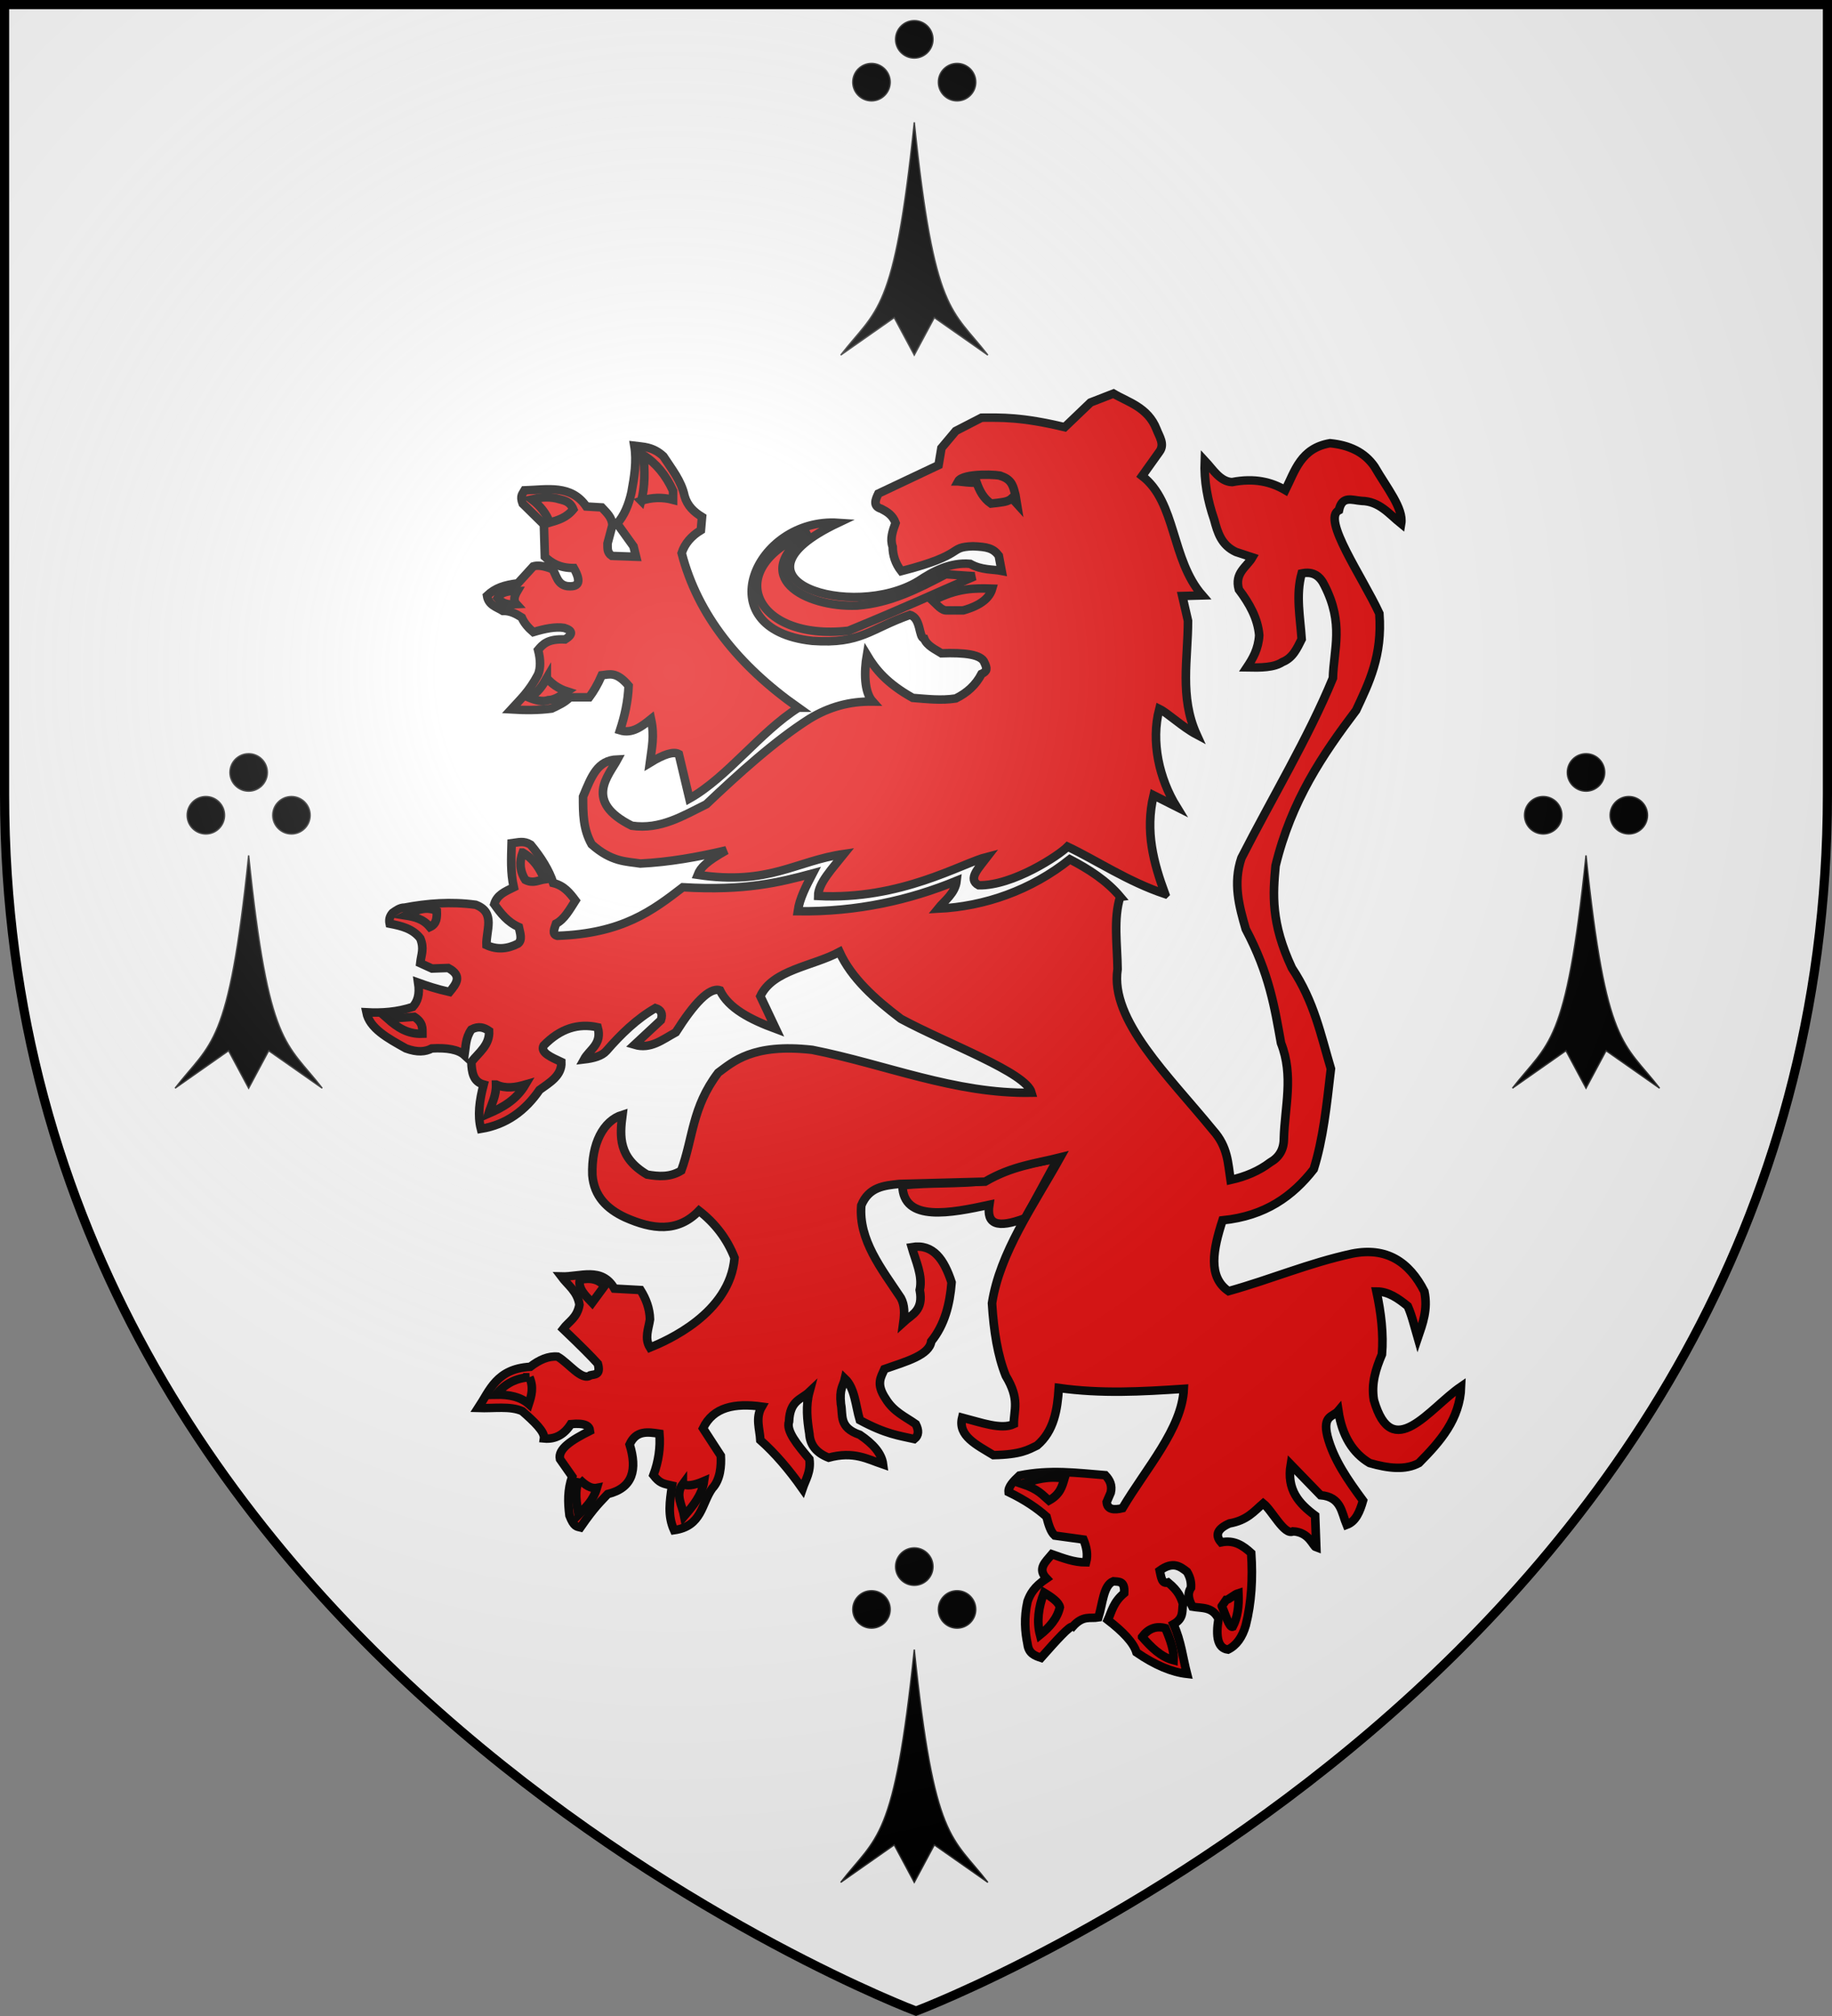 <svg xmlns="http://www.w3.org/2000/svg" xmlns:xlink="http://www.w3.org/1999/xlink" width="600" height="660" viewBox="-300 -300 600 660"><rect x="-300" y="-300" width="600" height="660" fill="#808080" stroke="none"/><defs><radialGradient id="e" cx="-80" cy="-80" r="405" gradientUnits="userSpaceOnUse"><stop offset="0" style="stop-color:#fff;stop-opacity:.31"/><stop offset=".19" style="stop-color:#fff;stop-opacity:.25"/><stop offset=".6" style="stop-color:#6b6b6b;stop-opacity:.125"/><stop offset="1" style="stop-color:#000;stop-opacity:.125"/></radialGradient><path id="a" d="M-298.5-298.5h597V-40C298.5 246.2 0 358.39 0 358.39S-298.5 246.2-298.5-40z"/></defs><use xlink:href="#a" fill="#e20909" style="fill:#fff"/><g id="b" style="fill:#000;stroke:#313131" transform="translate(-.563 -183.75)scale(.438)"><path d="M0-174C-15-30-28-35-55 0l40-28L0 0l15-28L55 0C28-35 15-30 0-174z" style="stroke:#313131"/><circle cy="-236" r="14" style="stroke:#313131"/><circle cx="-32" cy="-204" r="14" style="stroke:#313131"/><circle cx="32" cy="-204" r="14" style="stroke:#313131"/></g><use xlink:href="#b" id="c" width="600" height="660" x="0" y="0" transform="translate(-218 240)"/><use xlink:href="#c" id="d" width="600" height="660" x="0" y="0" transform="translate(218 260)"/><use xlink:href="#d" width="600" height="660" transform="translate(220 -260)"/><g style="fill:#e20909"><g style="fill:#e20909;stroke:#000;stroke-width:3"><path d="M292.3 221.7c-4-11-7-22.2-4-35l8 4.1c-6-9.9-9-23-6-34.7 3 1.5 8 6.4 13 9.1-6-13.4-3-26.9-3-40.3l-2-8.8 7-.2c-11-12.8-9-32.96-21-42.33l6-8.54c2-2.69 0-5.38-1-8.07-3-7.76-10-9.55-15-12.58l-8 3.16-9 8.75c-15-3.66-22-3.4-29-3.37l-9 4.71-5 6.05-1 6.05-21 10.09c-1 2.13-2 4.47 1 5.38 2 1.05 4 2.21 5 5.02-1 2.81-2 5.62-1 8.43 0 3.05 1 6.05 3 8.65 23-6 16-8.52 25-8.82 5 .21 7 .66 9 3.32l1 5.4c-3-.6-7-.2-11-2.5-7-.6-13 2.7-18 6.1-23 14.2-70-.4-28-20.63-29-1.98-46 37.83-9 41.83 17 1.2 20-4.2 34-9.2 4 1.1 3 8.1 5 8.4 1 2.6 4 3.9 6 5.2 8-.3 14 .4 15 3.3 1 2.1 1 3.1-1 4-2 3.9-5 6.7-9 8.7-5 .8-10 .2-15-.2-9-5.1-13-10.1-16-15.2-1 5.9-1 13.1 2 16.5-8-.1-15 1.8-22 6.1-12 7.7-25 19.7-36 30.3-8 4-16 9.1-26 7.6-17-8.6-8-17.8-5-23.5-7 .3-9 5.9-12 13.2 0 6.1 0 11.4 3 16.9 7 6.3 12 6 17 6.8 10-.5 20-2.3 30-4.7-7 4-9 6.1-10 8.7 25 3.8 34-4.9 51-7.4-4 5.1-9 10.4-9 14.9 29 1.5 50-11.6 59-13.9-3 4-7 7.9-3 10.1 12 .2 28-10.6 31-13.7 10 4.8 21 12.4 34 16.8zM200.7 324.9c.2 13.3 17.1 9.8 30.3 6.9-1 6.8 2.5 8.6 12.6 4.7l11.4-21.3c-7.7 2-14.7 2-25.7 8.2-9.5 1.1-18.6.5-28.6 1.5z" style="fill:#e20909" transform="matrix(.939 0 0 .924 -192.899 -212.16)"/><path d="M232 113.5c-5.9-.2-12.2-.3-20.7 4.3 1.5 1.4 3.1 3.6 5 3.4h5.6c6.3-1.8 9.2-4.5 10.1-7.7zM164.4 155.7c-20.8-14.9-35.1-32.8-40.7-54.8 1.1-3.41 3.4-6.08 6.7-8.11l.4-4.7c-2.8-1.73-5.1-3.89-6.1-7.4-1.1-5.37-4.5-9.59-7.4-14.12-3.7-3.46-7.2-3.32-10.1-3.7.9 5.49 0 10.98-1 16.47-1 4.59-2.6 8.31-5 11.1l5.7 8.07.9 3.69-8.45-.3c-1.76-1.2-1.46-2.83-1.51-4.4l1.68-6.39c0-2.74-1.96-4.51-3.7-6.39l-5.38-.33c-5.29-7.87-13.66-5.98-21.52-5.72-.62 1.17-1.74 1.85-.67 4.71l7.4 7.4.33 11.42c2.32 2.2 5.11 4 10.09 4 3.06 5.5 1.28 6.8-2.35 6.4-3.43-.6-3.65-3.8-5.05-6-3.59-1.4-5.35-1.4-6.72-1l-5.38 6c-4.7.6-7.85 1.6-10.76 4.4.53 3.4 3.36 4 5.55 5.4 2.46-.1 4.53 1 6.55 2.3.84 2 2.33 3.7 4.04 5.2 3.95-1.2 7.69-2 10.76-1.5 2.88.9 3.27 2.2.33 4.1-6.04-.3-7.75 1.7-9.41 3.7.9 3.5.9 6.5 0 8.7-3.14 6.1-6.28 8.9-9.41 12.4 4.89.3 9.67.3 14.12-.3 2.25-1.1 4.56-2.1 6.38-4h6.73c1.46-2 2.91-4.4 4.37-7.8 2.66-.3 5.08-1.5 9.38 3.7-.2 5.5-1.4 10.8-3 15.8 4.2 1.3 7.5-1.3 10.8-4 1.3 6.1.3 10.1-.4 15.5 5-3.1 8.3-4.1 10.1-3.1l3.7 15.8c13.3-7.6 24.7-23.7 38-32.2z" style="fill:#e20909" transform="matrix(.939 0 0 .924 -192.899 -212.16)"/><path d="M276.7 222.7c-4.8-5.8-11-9.8-17.6-13.3-13.6 11-29.7 16.7-46 17.5 2.2-2.8 6-5.4 6.5-9.9-16.3 6.8-34.7 11.1-55.4 10.8.6-4.5 2.9-8.9 5.2-13.4-11.6 3.2-23.6 6.2-45.3 4.9-10.5 8.2-21 16.4-43.75 17.2-2.01-.5-1.04-2.5-.47-4.3 2.87-1.5 4.76-5 6.77-8.2-1.97-2.7-4.03-5.3-7.75-6.2-1.41-4.5-4.24-9.1-7.89-13.6-2.43-1.5-4.19-.8-6.62-.5-.14 5.2-.42 10.4.75 15.6-3.19 1.6-5.81 2.7-6.8 6 2.24 3.2 4.57 6.3 8.56 8.1.47 2.2 1.34 4.6-.33 5.9-3.65 1.9-7.29 2.2-10.94.5-.25-5.1 3.35-11.6-3.8-14.3-8.75-1.2-16.87-.5-24.73 1-1.72 0-2.95 1-4.24 1.9-1.09 1.3-1.25 2.5-.99 3.8 4 .8 7.98 1.7 10.66 5.2 1.45 3.7.35 5.6 0 8.8l4.1 1.9 5.64-.2c5.16 2.8 2.73 5.7.47 8.5-4.76-1.1-7.94-2.2-10.93-3.3.66 4.4-.34 6.8-1.91 8.6-5.38 1.8-10.77 2.2-16.16 1.9 1.09 5.7 7.44 9.2 13.79 12.8 4 1.5 6.81 1.2 9.03 0 5.28-.3 9.27.4 11.41 2.4.45-3 .27-6 2.38-9.1 2.59-1.4 4.48-.7 6.18.5.27 5-3.53 7.6-6.18 11 .14 3.6.61 7 4.28 8-1.5 5.7-2.14 11-.95 15.7 8.97-1.5 15.5-6.5 20.44-13.8 3.69-2.7 7.82-5.1 7.61-9.9-3.56-1.7-7.4-3.3-6.18-5.8 5.84-6.1 12.11-8 18.85-6.5 1.66 6-2.82 7.8-4.75 11.4 3.35-.4 6.2-1.2 7.77-3 5.13-6 10.63-11.4 17.13-15.2 1.9.6 2.7 1.9 1.9 4.3l-9.2 8.7c5.6 1.7 9.7-1.8 14.4-4.4 6.3-10.1 11.7-16.1 15.4-14.9 3 6.4 10.7 10.4 19.5 13.7l-5.4-11.6c4.3-9.4 18.3-10.6 27.6-15.7 4.1 9.2 12.3 16.7 21.4 23.7 16.2 8.9 43.7 19 45.6 26.2-26.7.5-51-10.1-76.5-15.2-20.8-2.4-27.7 4.3-32.8 8.1-9.2 12.3-8.7 23.1-12.9 34.7-3.9 2.4-7.9 2.1-11.9 1.4-10-6-9.6-13.4-8.6-21.2-6.65 2.1-10.87 10.2-10.49 21.4.6 7.5 5.11 12 11.49 15 9.3 4.2 18.2 5.5 25.7-2.4 5.7 4.5 9.8 10 12.4 16.7-1.6 19.7-23.7 29.4-29.5 31.8-2-3.3-.5-6.6 0-10-.1-3.9-1.4-7.3-3.3-10.4l-9.1-.5c-4.45-7.9-12-4.1-18.52-4.3 2.27 3.1 5.65 5.3 6.32 10-.81 4.7-3.7 5.9-5.7 8.6 6.59 6.4 9.98 9.9 12.11 12.3 1.12 4.2-1.16 3.7-2.61 4.1-2.92 2.2-7.6-4.4-11.41-6.6-3.19-.3-6.37 1.1-9.56 3.6-11.76.7-14.06 8.3-18.15 14.6 5.52.2 11.09-.8 15.35 1.1 4.04 3.6 7.95 7.3 7.61 9.7 4.05.4 7.11-1.5 9.37-5.1 5.08-.5 6.48.7 6.66 2.4-6.35 3.2-11.23 6.4-10.46 10l4.27 6.2c-1.64 4.6-1.53 9.2-.95 13.8 1.58 4.2 2.66 3.9 3.81 4.2 5.14-7.5 6.87-8.9 9.51-11.8 8.85-2.2 10.35-8.7 7.65-17.6 2.3-5.1 6.4-4.4 10.4-3.8q.6 7.35-2.1 14.7c2.2 2.9 3.4 3 6.5 3.7-.8 5.6-1.6 10.6.7 15.8 9.8-1.4 9.5-9.4 13.3-14.8 2.9-3.1 3.2-8.1 3-11.6l-6.2-9.7c3.6-7.6 11.1-9 20.5-7.7-2.3 4-.7 8-.5 11.9 5.1 4.6 10 10.4 14.7 17.2 1.1-3.3 3-6 2.4-10.5-4.2-5.1-8.2-10-7.1-13.3.3-7.6 4.3-7.8 7.1-10.5-1.3 4.9-.8 9.8 0 14.8.2 3.9 2.4 6.8 6.7 8.5 8.8-2.4 13.5.5 19 2.4-.5-4-3.6-7.4-8.1-10.5-7.5-2.6-5.8-7-6.6-10.9-.6-5.5.8-6.3 1.4-9 3.5 3.4 3.7 9.6 5.2 14.7 9.1 5 13.8 5.5 19 6.7 1.6-1.3 1.6-3.1.5-5.3-3.6-2.6-7.7-4.3-10.5-9-3.5-5.3-1.6-7.7-.4-10.5 7.6-2.7 15.6-4.9 16.3-9.8 4.7-5.9 6.5-13.2 7.1-20.9-2.6-8.1-6.4-13.8-13.9-12.5 1.4 5 3.9 10.1 2.8 15.2 1.4 7.3-2.8 8.7-5.7 11.4.4-3 .5-6-.9-8.6-6.8-10.4-14.8-20.6-13.8-32.8 2.7-6.6 8-7 13.3-7.6l29.9-.8c9.4-5.6 17.6-6.4 26.2-8.6-9.4 17.1-21.1 33.8-23.8 51.7.6 9.9 2 18.6 4.8 25.7 5 8.4 2.8 12 2.8 17.1-4.4 2.1-11.5-.6-18-2.3-1.6 6.5 5.1 9.7 10.9 13.3 9.6-.2 12.1-1.9 15.2-3.4 5.9-5.1 7.1-12.6 7.6-20.4 14.8 2.1 28.8 1.3 43.6.3-.6 14.1-13.2 28.2-21.4 42.3-2.9.7-5.3.6-5.5-2.2l1.4-3.3c.6-2.6-.3-4.5-1.9-6.2-9.8-.8-19.3-2.1-29.9.1-2.1 2-4 4-3.8 5.9 5.9 2.9 10 5.8 13.2 8.7.7 2.7 1.4 5.3 2.9 6.7l10 1.4c1.1 2.7 1.6 5.4.9 8.1-4.2 0-8-1.5-11.9-2.9-2.2 2.7-5.2 5.1-1.9 8.6-4.4 3-5.7 5.6-6.6 8.1-1.3 5.9-.9 10.7 0 15.2.4 3.3 2.6 4.1 4.7 4.8 5.4-6.2 10.1-11.5 11-11 3.7-4.2 6.1-2.8 9-3.3 1.5-4.7 1.7-11.4 5.2-12.8 1.9.2 4.1-.3 3.8 4.2-3.8 3.2-4.3 6.4-5.7 9.5 5.2 4.1 8.9 7.9 10 11.5 6.6 4.6 12.4 7 17.6 7.6-1.5-5.9-2-11.4-4.7-17.6 3.7-2.1 2.9-4.7 3.3-7.2-.7-2.2-1.5-4.5-5.2-7.6-2.2.7-2.4-1.9-2.9-4.2 4.6-3.4 7.1-1.5 9.5.4 1.3 2.2 1.5 4 1.4 5.7-1.5 2.3-.6 4.5.5 6.7 3.3.6 7-.1 9.1 4.3-1 6.3-.3 10.4 3.3 10.9 3-1.5 5-4.4 6.2-8.6 2-8 2.5-16.6 1.9-25.6-2.8-2.6-5.9-4.8-10.5-3.8-2.3-2.7-1.1-4.9 2.9-6.7 6.2-1.1 8.6-4.3 11.8-7.1 3.1 2.5 7.4 11.5 10.4 9.9 5.7.3 6.9 5.3 8.1 5.7l-.4-11.3c-5.6-4.2-10-9.1-8.5-18.1l10.4 10.9c7.2.6 7.3 6.1 9.1 10.5 3.2-1.2 4.6-4.7 5.7-8.6-5.3-7.3-10.3-14.6-12.4-22.8-1.8-7.5 2-6.8 3.8-9 1.3 8.9 5.1 15 10.9 18.5 6.5 1.9 12.5 2.6 17.2 0 7.4-7.6 14.3-15.5 14.7-27.1-11.1 7.7-24 27.4-30.4 4.8-1-6 .7-11.1 2.8-16.2.6-7.2-.3-14.7-1.9-22.3 4.2 0 7.6 2.5 10.9 5.2 1.5 3.4 2.4 7.5 3.5 11.3 1.7-5.1 3.6-10.1 2.3-16.5-5.3-10.6-13.3-15.8-25.2-13.4-15.3 3.4-27.7 8.9-43.1 13.3-7.3-5.1-5.4-14.7-2.1-25.1 14.9-1.5 24.5-8.6 31.8-18.1 3.3-10.7 4.5-22.3 6-35.6-3.5-11.9-5.8-23.8-13.6-35.7-7.4-16.1-6.6-26.2-5.7-36.2 5.5-23.1 16.5-39.5 28.1-55.1 4.5-9.8 9.2-19.3 8.1-34.3-5.9-13-20.2-33.57-14.1-36.59 1.1-5.34 4.6-3.54 7.9-3.3 6.2.1 9.6 4.64 13.8 8.08.9-5.41-5-12.7-9.3-20.25-3.5-5.14-8.8-7.61-15.5-8.28-10.2 1.77-12.2 9.75-15.6 16.64-4.9-2.91-10.7-4.4-18.6-2.85-4.2-.22-6.6-4.46-9.5-7.61-.3 7.22 1 14.15 3.3 20.92 1.2 4.58 2.5 9.04 7.6 11.44l5.7 1.9c-2 3.5-6.3 5.5-4.7 11.4 3.7 5 6.6 10.2 7.1 16.2-.3 4.9-2.2 8.2-4.3 11.4 4.8.1 9.4.1 12.4-1.9 3.7-1.5 5.1-4.9 6.7-8.1-.5-7.8-2.1-15.6 0-23.3 4.2-.9 6.5 1.1 8 4.3 6.8 13.6 3.2 22.4 2.9 32.8-8.6 21.2-21.2 42.4-31.9 63.7-3 9-.8 17.1 1.5 25.2 8.3 15.9 10.1 28 12.3 40.4 4.5 11.6 1.3 22.6 1 33.8 0 4-1.7 6.7-4.8 8.5-3.9 3-8.5 5-13.8 6.2-.9-5.9-.9-11.7-6.1-17.6-15.5-19.3-36-39-33.3-57.1-.1-8.6-1.5-17.8.9-25.6z" style="fill:#e20909" transform="matrix(.939 0 0 .924 -192.899 -212.16)"/></g><g style="fill:#e20909;stroke:#000;stroke-width:3"><path d="m225.9 109.1-10.1-.7c-9.8 5.2-19.3 10.2-30.9 11.1-18.3.8-38.3-10.6-16.5-26.03-31.4 12.23-19.8 38.83 13.5 34.93 21.5-9 29.4-12.9 44-19.3zM109.6 82.37c3.7-1.24 7.4-1.34 11.1-.34v-3.19c-2.5-5.54-5.9-9.76-10.3-12.61.4 5.53.6 11.05-.8 16.14zM85.9 85.4c-2.45 3.05-5.35 3.83-8.24 4.7-1.16-3.2-3.26-5.93-6.22-8.23 2.55-.58 5.15-1.08 8.58-.34 2.15.7 4.57.63 5.88 3.87zM66.4 114.3c-1.04 1.8-1.52 3.4-.34 4.7-2.18.1-4.37.4-6.55-2.2 1.19-2.2 3.94-2.5 6.89-2.5zM76.66 145.2c1.75 2 3.96 3.7 7.06 4.7-2.06 1.4-4.07 3-6.56 3.1-1.98.7-4.3.1-6.72-.9 3.22-1.7 4.74-4.3 6.22-6.9zM68.23 207c-1.16 3.2-1.05 6.5.95 9.7 2.71 1.4 4.53.1 6.66-.2-1.59-3.7-3.52-7.1-7.61-9.5zM27.34 229.3c3.64-1.9 7.29-3.4 10.94-1.6.1 2.3 0 4.6-2.38 5.7-2.45-3-5.49-3.6-8.56-4.1zM21.16 265.9c3.34 3 6.91 5.5 12.12 5.3 0-2 .21-4-2.85-6zM58.96 289.2c.1 3.9-1.56 6.9-2.62 10.3 5.01-2.2 9.71-4.9 12.84-10.3-3.41 1-6.81 1.6-10.22 0zM88.2 358.4c-.71 3.1 1.93 5.6 4.28 8.1l4.28-5.9c-1.93-2.3-4.74-3.1-8.56-2.2zM70.61 392.9c-4.48.3-8.44 2.1-11.65 6.2 4.68-.1 8.63.8 11.41 3.3.96-3 1.76-5.9.24-9.5zM87.96 429c-1.77 4.2-.92 8.4-.24 12.6 2.52-2.6 5.14-5 6.42-9.5-2.06.4-4.12-1-6.18-3.1zM124.1 430.7c1.3.8 3.5.7 7.4-1-.7 5-3.8 8.7-6.9 12.4-.7-3.8-3.3-7.6-.5-11.4zM257.2 428.8c-5.7-1-10.2.4-14.7 1.9 5.8 2 7 3.9 9.3 5.9 3.9-2.2 4.6-5 5.4-7.8zM250.1 469.2c-2 5.3-2.6 10.3-1.4 15 3.3-2.7 6-5.8 6.9-9.8-.3-1.7-2.7-3.5-5.5-5.2zM284.3 484.9c2.1-2.9 4.8-4 8.1-3.1 1.7 4 3.1 8 2.9 11.4-4.5-1.2-7.8-4.6-11-8.3zM312.1 474l1.5-2.2c.9 0 2.7-1.9 4.3-2.4.2 4.6-.3 8.6-2 11.9-1.2.5-2.5-4.3-3.8-7.3z" style="fill:#e20909" transform="matrix(.939 0 0 .924 -192.899 -212.16)"/></g><path d="M220.1 75.51c1.7-3.25 15.1-2.38 15-1.9 4 1.3 4.3 4.06 5 6.66l.5 3.09-1.7-1.9c-1.4 1.34-3.4 1.38-5.2 1.66l-2.1.24c-2.7-1.91-4-4.58-5-7.37-2.9 0-4.5-.28-6.5-.48z" style="fill:#e20909;stroke:#000;stroke-width:3" transform="matrix(.939 0 0 .924 -192.899 -212.16)"/></g><use xlink:href="#a" fill="url(#e)"/><use xlink:href="#a" width="600" height="660" style="fill:none;stroke:#000;stroke-width:3"/></svg>